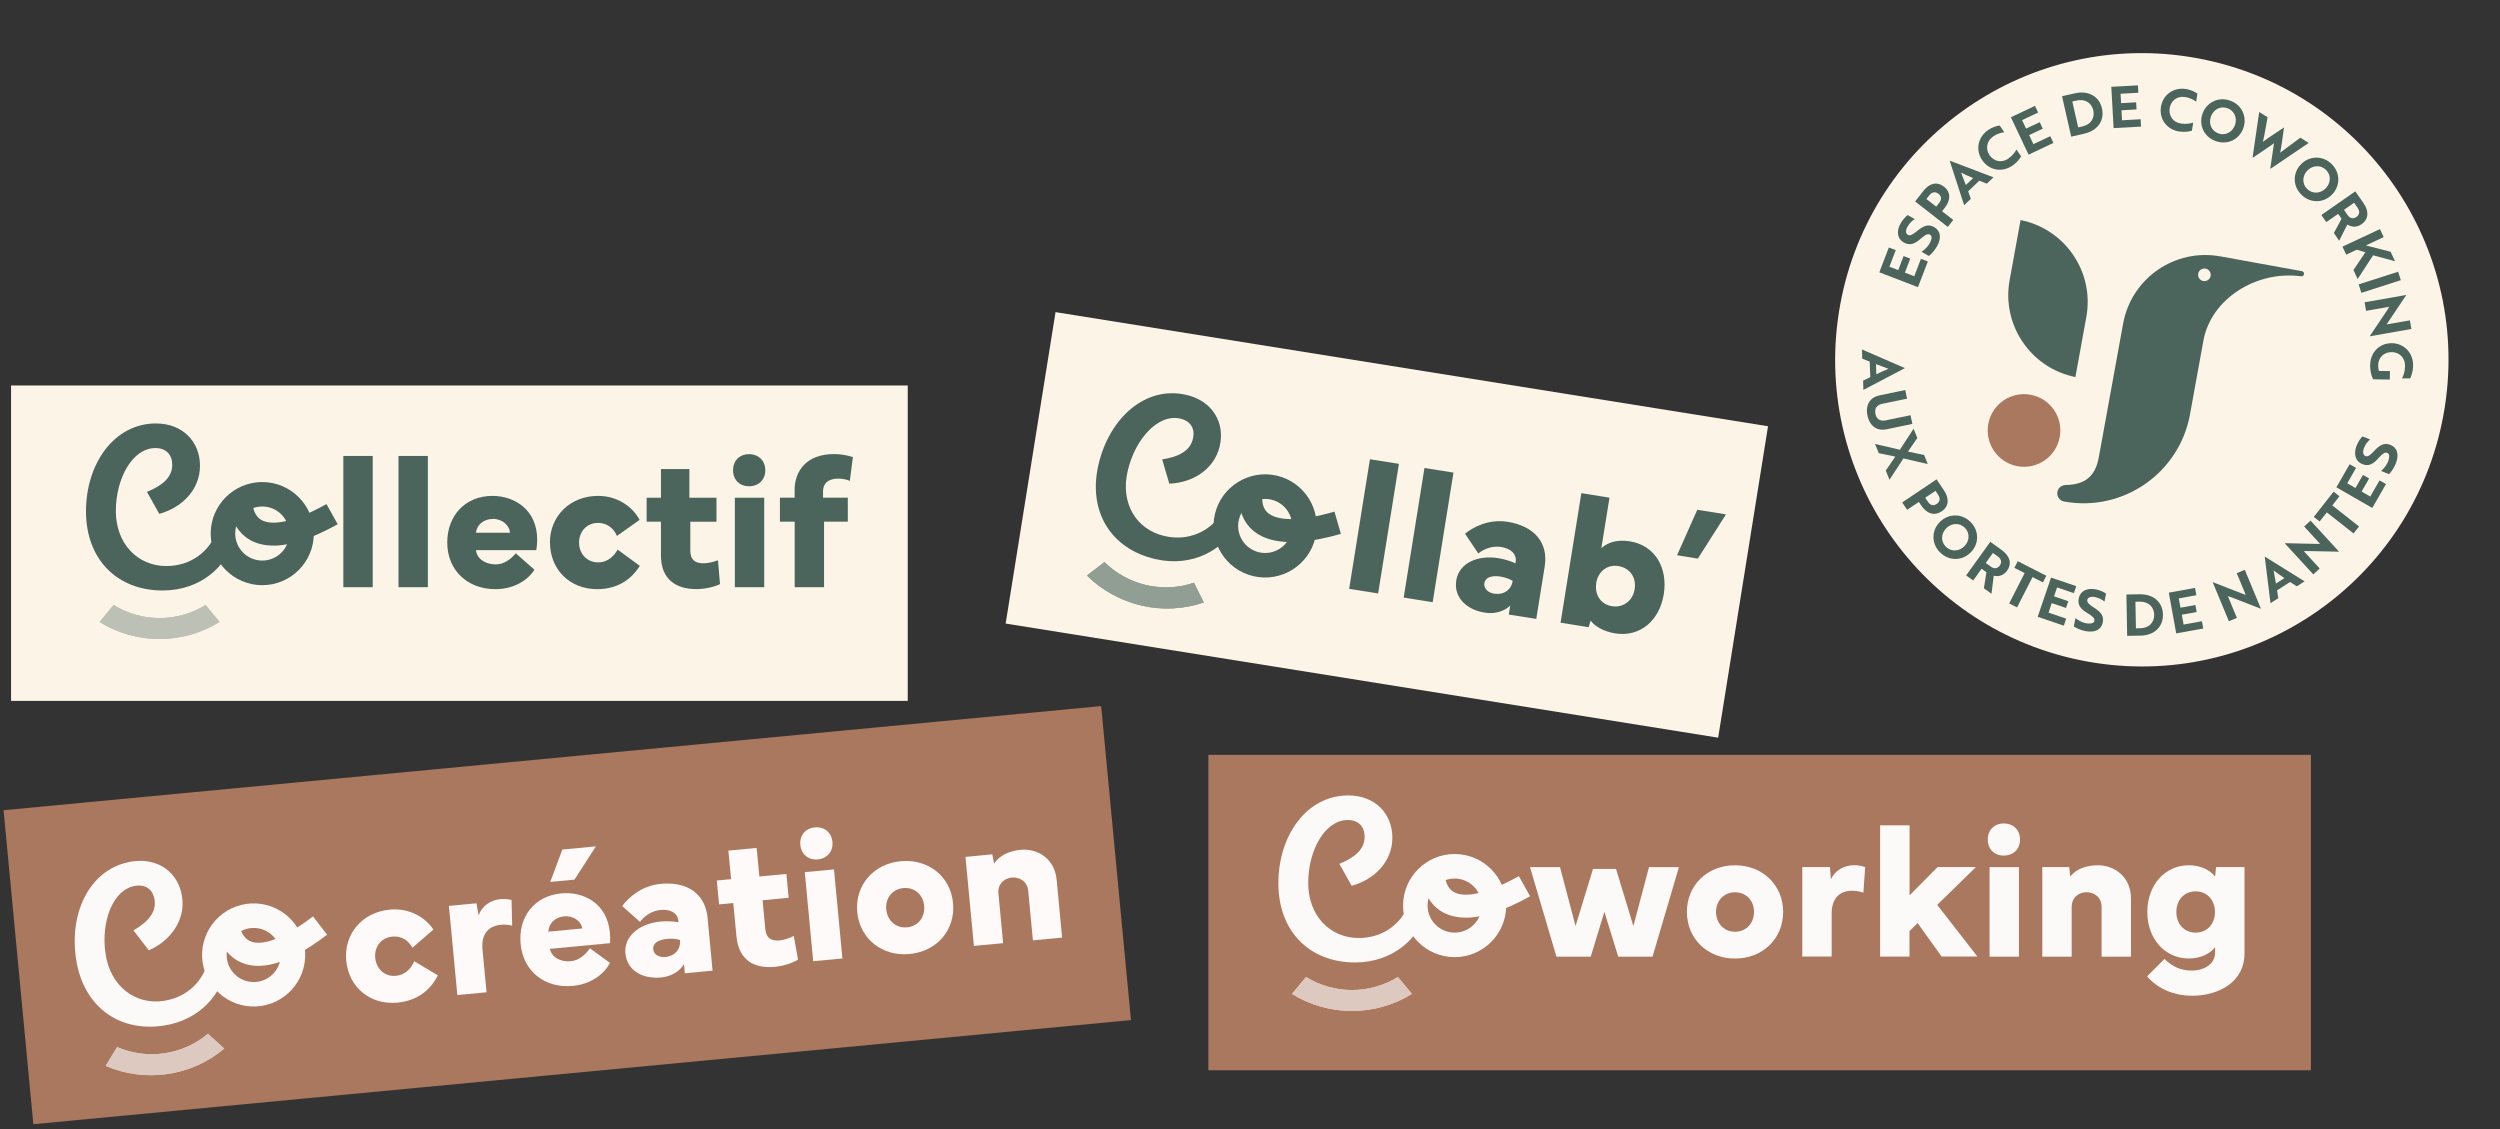 <svg xmlns="http://www.w3.org/2000/svg" width="476" height="215" viewBox="0 0 476 215" fill="none"><rect x="0" y="0" width="476" height="215" fill="#333333" stroke="none"/><g clip-path="url(#clip0_72_365)"><path d="M439.996 143.727H230.074V203.779H439.996V143.727Z" fill="#AA785E"></path><path d="M297.028 165.103L299.988 176.319L303.306 165.445H307.694L310.996 176.319L313.971 165.103H319.669L314.641 182.151H308.11L305.477 173.612L302.874 182.151H296.344L291.316 165.103H297.013H297.028Z" fill="#FCF9F9"></path><path d="M330.349 164.746C335.615 164.746 339.512 168.54 339.512 173.627C339.512 178.714 335.63 182.508 330.349 182.508C325.068 182.508 321.186 178.714 321.186 173.627C321.186 168.54 325.068 164.746 330.349 164.746ZM330.349 177.405C332.476 177.405 333.964 175.784 333.964 173.627C333.964 171.47 332.476 169.893 330.349 169.893C328.222 169.893 326.734 171.515 326.734 173.627C326.734 175.739 328.222 177.405 330.349 177.405Z" fill="#FCF9F9"></path><path d="M343.157 182.136V165.088H348.423L348.601 167.409C349.405 165.728 351.085 164.731 353.049 164.731C353.718 164.731 354.418 164.85 355.132 165.088L354.789 169.968C354.075 169.715 353.347 169.596 352.647 169.596C350.535 169.596 348.75 170.756 348.75 173.924V182.121H343.157V182.136Z" fill="#FCF9F9"></path><path d="M363.581 157.145V170.473L368.921 165.089H376.21L368.847 172.288L376.493 182.121H369.68L365.113 175.754L363.566 177.286V182.136H357.973V157.145H363.566H363.581Z" fill="#FCF9F9"></path><path d="M381.521 156.788C383.335 156.788 384.615 158.023 384.615 159.852C384.615 161.682 383.335 162.902 381.521 162.902C379.706 162.902 378.471 161.667 378.471 159.852C378.471 158.037 379.706 156.788 381.521 156.788ZM384.406 165.103V182.151H378.813V165.103H384.406Z" fill="#FCF9F9"></path><path d="M388.854 182.136V165.088H393.986L394.165 166.888C395.37 165.356 397.437 164.746 399.431 164.746C402.644 164.746 405.738 166.993 405.738 171.068V182.151H400.145V172.675C400.145 170.771 398.642 169.878 397.289 169.878C395.935 169.878 394.447 170.786 394.447 172.675V182.151H388.854V182.136Z" fill="#FCF9F9"></path><path d="M412.119 182.582C413.696 184.114 415.243 184.798 417.355 184.798C419.26 184.798 421.759 183.846 421.759 181.303V180.351C420.777 181.556 419.126 182.493 416.731 182.493C412.194 182.493 408.847 178.729 408.847 173.642C408.847 168.554 412.179 164.746 416.731 164.746C419.126 164.746 420.777 165.698 421.759 166.888L421.937 165.088H427.352V181.526C427.352 187.149 422.19 189.588 417.43 189.588C413.741 189.588 410.721 188.145 408.802 185.899L412.119 182.582ZM414.38 173.642C414.38 175.948 415.883 177.569 418.055 177.569C420.226 177.569 421.729 175.948 421.729 173.642C421.729 171.336 420.226 169.744 418.055 169.715C415.883 169.715 414.38 171.336 414.38 173.642Z" fill="#FCF9F9"></path><path d="M172.833 73.396H2.108V133.448H172.833V73.396Z" fill="#FCF4E7"></path><path d="M70.966 111.804H65.373V86.814H70.966V111.804Z" fill="#4B655C"></path><path d="M81.469 111.804H75.875V86.814H81.469V111.804Z" fill="#4B655C"></path><path d="M93.755 94.415C97.95 94.415 102.279 97.048 102.279 102.745C102.279 103.37 102.22 104.039 102.116 104.739H90.617C90.84 106.583 92.625 107.461 94.38 107.461C95.912 107.461 97.266 106.509 98.203 105.348L101.758 108.472C100.464 110.525 97.787 112.176 94.321 112.176C88.906 112.176 85.157 108.487 85.157 103.296C85.157 98.104 88.638 94.415 93.77 94.415H93.755ZM90.602 101.436H97.103C97.043 100.112 95.704 98.803 93.904 98.803C91.956 98.803 90.795 100.023 90.602 101.436Z" fill="#4B655C"></path><path d="M104.704 103.296C104.704 98.223 108.586 94.415 113.867 94.415C117.571 94.415 120.427 96.468 121.781 98.982L117.467 102.046C116.827 100.484 115.474 99.562 113.867 99.562C111.74 99.562 110.252 101.183 110.252 103.296C110.252 105.408 111.74 107.074 113.867 107.074C115.875 107.074 117.006 105.676 117.601 104.649L121.825 107.743C120.055 110.54 117.333 112.176 113.703 112.176C108.438 112.176 104.719 108.383 104.719 103.296H104.704Z" fill="#4B655C"></path><path d="M123.12 94.772H125.842V89.313H131.256V94.772H136.418V99.339H131.435V104.843C131.435 106.687 132.476 107.253 133.949 107.253C134.767 107.253 135.853 107 136.701 106.673L137.088 111.21C135.987 111.775 134.157 112.162 132.566 112.162C128.668 112.162 125.842 110.287 125.842 105.735V99.324H123.12V94.757V94.772Z" fill="#4B655C"></path><path d="M142.621 86.472C144.436 86.472 145.715 87.721 145.715 89.536C145.715 91.351 144.436 92.585 142.621 92.585C140.806 92.585 139.572 91.351 139.572 89.536C139.572 87.721 140.806 86.472 142.621 86.472ZM145.507 94.772V111.805H139.914V94.772H145.507Z" fill="#4B655C"></path><path d="M148.497 99.324V94.757H151.294V93.27C151.294 89.744 153.525 86.457 158.746 86.457C160.011 86.457 161.022 86.62 162.391 87.022L161.811 91.559C161.245 91.306 160.412 91.128 159.579 91.128C158.136 91.128 156.708 91.693 156.708 93.582V94.757H161.424V99.324H156.902V111.805H151.309V99.324H148.512H148.497Z" fill="#4B655C"></path><g opacity="0.6"><path d="M41.811 118.424L39.133 115.196C36.515 116.818 33.495 117.68 30.386 117.68C27.277 117.68 24.272 116.818 21.64 115.196L18.962 118.424C22.383 120.537 26.34 121.667 30.371 121.667C34.403 121.667 38.359 120.551 41.781 118.424H41.811Z" fill="#929E94"></path><path d="M41.811 118.424L39.133 115.196C36.515 116.818 33.495 117.68 30.386 117.68C27.277 117.68 24.272 116.818 21.64 115.196L18.962 118.424C22.383 120.537 26.34 121.667 30.371 121.667C34.403 121.667 38.359 120.551 41.781 118.424H41.811Z" fill="#929E94"></path><path opacity="0.5" d="M41.811 118.424L39.133 115.196C36.515 116.818 33.495 117.68 30.386 117.68C27.277 117.68 24.272 116.818 21.64 115.196L18.962 118.424C22.383 120.537 26.34 121.667 30.371 121.667C34.403 121.667 38.359 120.551 41.781 118.424H41.811Z" fill="#929E94"></path></g><path d="M52.03 103.876C50.349 103.876 48.876 103.519 47.627 102.82C44.696 101.154 43.819 97.985 43.759 96.364L48.148 96.2C48.148 96.275 48.281 98.179 49.813 99.026C51.108 99.74 54.425 100.291 62.16 95.977L64.302 99.815C59.423 102.522 55.317 103.891 52.015 103.891L52.03 103.876Z" fill="#4B655C"></path><path d="M49.932 111.418C44.518 111.418 40.115 107.015 40.115 101.6C40.115 96.185 44.518 91.782 49.932 91.782C55.347 91.782 59.75 96.185 59.75 101.6C59.75 107.015 55.347 111.418 49.932 111.418ZM49.932 96.438C47.091 96.438 44.786 98.744 44.786 101.585C44.786 104.426 47.091 106.732 49.932 106.732C52.774 106.732 55.079 104.426 55.079 101.585C55.079 98.744 52.774 96.438 49.932 96.438Z" fill="#4B655C"></path><path d="M27.962 93.657C30.951 92.452 32.796 90.875 32.796 88.48C32.796 86.635 31.68 85.311 29.583 85.311C25.224 85.311 22.056 91.083 22.056 97.286C22.056 103.489 26.162 107.773 31.68 107.773C36.381 107.773 39.817 104.947 41.141 101.481C41.23 101.273 41.305 101.139 41.572 101.139C41.959 101.139 44.444 102.299 44.444 102.76C44.444 102.894 44.399 103.058 44.354 103.192C43.075 107.684 38.315 112.429 30.966 112.429C22.279 112.429 16.373 106.479 16.373 97.361C16.373 88.242 21.758 80.626 29.687 80.626C34.819 80.626 38.077 84.136 38.077 88.673C38.077 93.21 34.7 96.632 30.327 97.837L27.976 93.642L27.962 93.657Z" fill="#4B655C"></path><path d="M209.66 134.438L0.677 154.266L6.349 214.05L215.332 194.222L209.66 134.438Z" fill="#AA785E"></path><path d="M65.924 182.894C65.448 177.837 68.958 173.686 74.209 173.195C77.898 172.838 80.948 174.624 82.525 176.989L78.523 180.455C77.735 178.967 76.307 178.164 74.7 178.328C72.573 178.521 71.249 180.276 71.442 182.374C71.651 184.531 73.287 186.003 75.399 185.795C77.393 185.602 78.389 184.099 78.88 183.028L83.373 185.706C81.87 188.666 79.326 190.54 75.697 190.897C70.446 191.388 66.4 187.967 65.924 182.909V182.894Z" fill="#FDFAF9"></path><path d="M87.076 189.439L85.47 172.481L90.721 171.99L91.123 174.281C91.762 172.526 93.339 171.381 95.303 171.187C95.972 171.128 96.671 171.187 97.4 171.351L97.519 176.245C96.79 176.066 96.046 176.007 95.347 176.081C93.25 176.275 91.569 177.599 91.866 180.767L92.64 188.934L87.076 189.454V189.439Z" fill="#FDFAF9"></path><path d="M106.861 170.101C111.026 169.7 115.593 171.916 116.128 177.584C116.188 178.208 116.203 178.878 116.158 179.577L104.704 180.663C105.105 182.478 106.965 183.177 108.705 183.013C110.223 182.864 111.487 181.779 112.305 180.544L116.128 183.326C115.027 185.497 112.513 187.387 109.077 187.714C103.692 188.22 99.616 184.902 99.126 179.741C98.635 174.579 101.744 170.577 106.861 170.101ZM104.391 177.39L110.862 176.78C110.684 175.457 109.226 174.296 107.441 174.475C105.492 174.653 104.466 175.992 104.406 177.405L104.391 177.39ZM104.763 167.93L107.069 161.756L113.465 161.146L109.375 167.483L104.763 167.915V167.93Z" fill="#FDFAF9"></path><path d="M119.074 181.555C118.746 178.179 121.885 175.828 125.738 175.471C126.957 175.352 128.118 175.412 129.174 175.59L129.144 175.248C129.025 173.924 127.761 173.061 125.753 173.255C124.042 173.418 122.658 174.445 121.855 175.531L118.464 172.511C119.624 170.964 122.078 168.643 125.767 168.286C130.929 167.796 134.291 170.22 134.722 174.742L135.674 184.813L130.394 185.319L130.23 183.593C129.471 184.843 127.924 185.914 125.901 186.107C122.316 186.449 119.386 184.768 119.088 181.555H119.074ZM126.734 182.21C128.43 182.046 129.65 180.782 129.471 178.967C128.847 178.759 127.85 178.67 127.032 178.759C125.306 178.922 124.265 179.622 124.369 180.722C124.458 181.734 125.455 182.329 126.734 182.21Z" fill="#FDFAF9"></path><path d="M136.493 167.647L139.2 167.394L138.679 161.95L144.064 161.444L144.585 166.888L149.732 166.397L150.163 170.934L145.195 171.41L145.715 176.885C145.894 178.729 146.98 179.19 148.452 179.056C149.271 178.982 150.327 178.625 151.13 178.208L151.948 182.701C150.907 183.37 149.122 183.935 147.53 184.084C143.648 184.456 140.658 182.85 140.226 178.327L139.616 171.946L136.909 172.199L136.478 167.662L136.493 167.647Z" fill="#FDFAF9"></path><path d="M155.132 157.532C156.931 157.368 158.33 158.484 158.493 160.298C158.672 162.098 157.512 163.452 155.712 163.631C153.927 163.794 152.558 162.678 152.38 160.879C152.216 159.079 153.332 157.71 155.132 157.532ZM158.791 165.535L160.397 182.493L154.834 183.013L153.227 166.055L158.791 165.535Z" fill="#FDFAF9"></path><path d="M171.509 163.973C176.76 163.482 180.985 166.888 181.461 171.946C181.937 177.003 178.426 181.154 173.175 181.645C167.924 182.135 163.7 178.729 163.224 173.671C162.748 168.614 166.258 164.463 171.509 163.973ZM172.714 176.557C174.841 176.364 176.165 174.609 175.957 172.452C175.764 170.354 174.127 168.882 172 169.09C169.873 169.298 168.549 171.038 168.743 173.136C168.951 175.293 170.587 176.765 172.699 176.557H172.714Z" fill="#FDFAF9"></path><path d="M185.433 180.112L183.826 163.154L188.929 162.664L189.271 164.434C190.327 162.797 192.32 161.994 194.313 161.801C197.512 161.503 200.799 163.452 201.186 167.498L202.227 178.521L196.664 179.041L195.771 169.61C195.593 167.721 194.001 166.963 192.662 167.082C191.264 167.215 189.925 168.257 190.104 170.146L190.996 179.577L185.433 180.098V180.112Z" fill="#FDFAF9"></path><g opacity="0.6"><path d="M42.703 199.644L39.594 196.833C37.229 198.811 34.373 200.105 31.308 200.551C28.244 200.998 25.135 200.596 22.294 199.361L20.122 202.946C23.826 204.538 27.887 205.074 31.889 204.493C35.89 203.913 39.624 202.232 42.718 199.629L42.703 199.644Z" fill="white"></path><path d="M42.703 199.644L39.594 196.833C37.229 198.811 34.373 200.105 31.308 200.551C28.244 200.998 25.135 200.596 22.294 199.361L20.122 202.946C23.826 204.538 27.887 205.074 31.889 204.493C35.89 203.913 39.624 202.232 42.718 199.629L42.703 199.644Z" fill="white"></path><path opacity="0.5" d="M42.703 199.644L39.594 196.833C37.229 198.811 34.373 200.105 31.308 200.551C28.244 200.998 25.135 200.596 22.294 199.361L20.122 202.946C23.826 204.538 27.887 205.074 31.889 204.493C35.89 203.913 39.624 202.232 42.718 199.629L42.703 199.644Z" fill="white"></path></g><path d="M50.706 183.787C49.04 184.025 47.538 183.891 46.199 183.37C43.045 182.15 41.721 179.131 41.439 177.539L45.753 176.736C45.767 176.81 46.169 178.67 47.82 179.279C49.204 179.8 52.566 179.86 59.602 174.475L62.279 177.97C57.846 181.362 53.979 183.311 50.721 183.787H50.706Z" fill="#FCF9F9"></path><path d="M49.724 191.537C44.369 192.325 39.371 188.606 38.583 183.251C37.794 177.896 41.513 172.898 46.868 172.11C52.223 171.321 57.221 175.04 58.01 180.395C58.798 185.75 55.08 190.748 49.724 191.537ZM47.553 176.736C44.741 177.152 42.792 179.77 43.209 182.582C43.625 185.393 46.243 187.342 49.055 186.926C51.866 186.509 53.815 183.891 53.398 181.079C52.982 178.268 50.364 176.319 47.553 176.736Z" fill="#FCF9F9"></path><path d="M25.403 177.152C28.2 175.531 29.776 173.701 29.434 171.321C29.166 169.506 27.872 168.346 25.805 168.658C21.491 169.298 19.185 175.471 20.093 181.6C21 187.729 25.686 191.373 31.145 190.57C35.801 189.886 38.776 186.598 39.594 182.969C39.654 182.745 39.713 182.612 39.966 182.567C40.353 182.507 42.971 183.296 43.045 183.757C43.06 183.891 43.045 184.054 43.016 184.188C42.391 188.815 38.389 194.214 31.1 195.285C22.502 196.55 15.793 191.522 14.47 182.507C13.131 173.359 17.37 165.178 25.21 164.017C30.297 163.274 34.016 166.278 34.67 170.756C35.325 175.204 32.484 179.116 28.333 180.946L25.403 177.137V177.152Z" fill="#FCF9F9"></path><path d="M336.634 81.159L200.974 59.43L191.476 118.726L327.137 140.455L336.634 81.159Z" fill="#FCF4E7"></path><path d="M262.398 112.995L256.879 112.117L260.836 87.439L266.355 88.316L262.398 112.995Z" fill="#4B655C"></path><path d="M272.781 114.661L267.262 113.783L271.219 89.105L276.738 89.982L272.781 114.661Z" fill="#4B655C"></path><path d="M277.274 110.496C277.809 107.149 281.424 105.661 285.247 106.271C286.452 106.464 287.567 106.806 288.534 107.253L288.594 106.925C288.802 105.616 287.805 104.456 285.812 104.144C284.116 103.876 282.525 104.516 281.469 105.378L278.94 101.615C280.442 100.395 283.402 98.774 287.062 99.354C292.179 100.172 294.827 103.37 294.113 107.848L292.506 117.844L287.27 117.011L287.553 115.3C286.511 116.312 284.726 116.966 282.733 116.654C279.178 116.089 276.768 113.724 277.274 110.54V110.496ZM284.548 113.039C286.229 113.307 287.731 112.385 288.014 110.6C287.463 110.243 286.526 109.915 285.708 109.782C283.997 109.514 282.807 109.93 282.629 111.016C282.465 112.013 283.268 112.846 284.548 113.054V113.039Z" fill="#4B655C"></path><path d="M301.089 93.895L306.444 94.757L304.897 104.382C306.072 103.311 307.798 102.671 310.342 103.073C315.087 103.832 317.586 108.086 316.783 113.129C315.979 118.142 312.29 121.355 307.53 120.596C305.448 120.269 303.633 119.272 302.859 118.157L302.473 119.421L297.132 118.558L301.089 93.88V93.895ZM303.93 111.031C303.573 113.277 304.838 115.092 306.905 115.419C309.003 115.762 310.877 114.438 311.234 112.192C311.606 109.856 310.252 108.116 308.125 107.774C306.058 107.446 304.287 108.755 303.916 111.016L303.93 111.031Z" fill="#4B655C"></path><path d="M328.624 97.941L323.268 106.36L319.312 105.721L323.164 97.063L328.638 97.941H328.624Z" fill="#4B655C"></path><g opacity="0.6"><path d="M229.196 114.705L227.322 110.957C224.406 111.953 221.268 112.102 218.248 111.403C215.228 110.704 212.476 109.186 210.29 107.03L206.958 109.573C209.814 112.414 213.413 114.378 217.355 115.3C221.297 116.223 225.388 115.999 229.211 114.705H229.196Z" fill="#4B655C"></path><path d="M229.196 114.705L227.322 110.957C224.406 111.953 221.268 112.102 218.248 111.403C215.228 110.704 212.476 109.186 210.29 107.03L206.958 109.573C209.814 112.414 213.413 114.378 217.355 115.3C221.297 116.223 225.388 115.999 229.211 114.705H229.196Z" fill="#4B655C"></path><path opacity="0.5" d="M229.196 114.705L227.322 110.957C224.406 111.953 221.268 112.102 218.248 111.403C215.228 110.704 212.476 109.186 210.29 107.03L206.958 109.573C209.814 112.414 213.413 114.378 217.355 115.3C221.297 116.223 225.388 115.999 229.211 114.705H229.196Z" fill="#4B655C"></path></g><path d="M242.421 102.85C240.784 102.478 239.431 101.794 238.374 100.827C235.89 98.551 235.741 95.248 236.054 93.672L240.368 94.49C240.368 94.564 240.055 96.439 241.364 97.614C242.465 98.595 245.574 99.875 254.083 97.42L255.303 101.645C249.947 103.192 245.634 103.594 242.421 102.85Z" fill="#4B655C"></path><path d="M238.672 109.707C233.391 108.487 230.089 103.207 231.309 97.926C232.528 92.645 237.809 89.343 243.09 90.562C248.371 91.782 251.673 97.063 250.453 102.344C249.233 107.625 243.953 110.927 238.672 109.707ZM242.049 95.129C239.282 94.49 236.515 96.215 235.875 98.982C235.236 101.749 236.961 104.516 239.728 105.155C242.495 105.795 245.262 104.069 245.901 101.303C246.541 98.536 244.815 95.769 242.049 95.129Z" fill="#4B655C"></path><path d="M221.268 87.469C224.451 86.978 226.608 85.847 227.143 83.512C227.56 81.712 226.772 80.18 224.734 79.704C220.479 78.722 216.091 83.645 214.708 89.685C213.28 95.858 216.359 100.827 221.729 102.061C226.31 103.117 230.282 101.139 232.365 98.06C232.499 97.866 232.603 97.762 232.856 97.822C233.228 97.911 235.384 99.592 235.28 100.053C235.251 100.172 235.176 100.336 235.102 100.455C232.841 104.545 227.143 108.101 219.973 106.45C211.509 104.501 207.091 97.376 209.144 88.495C211.227 79.495 218.159 73.396 225.879 75.181C230.877 76.342 233.257 80.492 232.246 84.91C231.234 89.328 227.158 91.901 222.636 92.095L221.283 87.483L221.268 87.469Z" fill="#4B655C"></path><g opacity="0.6"><path d="M268.839 189.246L266.162 186.018C263.544 187.639 260.524 188.502 257.415 188.502C254.306 188.502 251.301 187.639 248.668 186.018L245.991 189.246C249.412 191.358 253.369 192.489 257.4 192.489C261.431 192.489 265.388 191.373 268.809 189.246H268.839Z" fill="white"></path><path d="M268.839 189.246L266.162 186.018C263.544 187.639 260.524 188.502 257.415 188.502C254.306 188.502 251.301 187.639 248.668 186.018L245.991 189.246C249.412 191.358 253.369 192.489 257.4 192.489C261.431 192.489 265.388 191.373 268.809 189.246H268.839Z" fill="white"></path><path opacity="0.5" d="M268.839 189.246L266.162 186.018C263.544 187.639 260.524 188.502 257.415 188.502C254.306 188.502 251.301 187.639 248.668 186.018L245.991 189.246C249.412 191.358 253.369 192.489 257.4 192.489C261.431 192.489 265.388 191.373 268.809 189.246H268.839Z" fill="white"></path></g><path d="M279.059 174.713C277.378 174.713 275.905 174.356 274.656 173.657C271.725 171.99 270.847 168.822 270.788 167.201L275.176 167.037C275.176 167.111 275.31 169.015 276.842 169.863C278.136 170.577 281.454 171.128 289.189 166.814L291.331 170.652C286.452 173.359 282.346 174.728 279.044 174.728L279.059 174.713Z" fill="#FCF9F9"></path><path d="M276.961 182.24C271.547 182.24 267.143 177.837 267.143 172.422C267.143 167.007 271.547 162.604 276.961 162.604C282.376 162.604 286.779 167.007 286.779 172.422C286.779 177.837 282.376 182.24 276.961 182.24ZM276.961 167.275C274.12 167.275 271.814 169.581 271.814 172.422C271.814 175.263 274.12 177.569 276.961 177.569C279.802 177.569 282.108 175.263 282.108 172.422C282.108 169.581 279.802 167.275 276.961 167.275Z" fill="#FCF9F9"></path><path d="M254.99 164.478C257.98 163.273 259.825 161.697 259.825 159.302C259.825 157.457 258.709 156.133 256.612 156.133C252.253 156.133 249.085 161.905 249.085 168.108C249.085 174.311 253.19 178.595 258.709 178.595C263.41 178.595 266.846 175.769 268.17 172.303C268.259 172.095 268.333 171.961 268.601 171.961C268.988 171.961 271.472 173.121 271.472 173.582C271.472 173.716 271.428 173.88 271.383 174.014C270.104 178.506 265.344 183.251 257.995 183.251C249.308 183.251 243.402 177.301 243.402 168.182C243.402 159.064 248.787 151.448 256.716 151.448C261.848 151.448 265.106 154.958 265.106 159.495C265.106 164.032 261.729 167.453 257.355 168.658L255.005 164.464L254.99 164.478Z" fill="#FCF9F9"></path></g><g clip-path="url(#clip1_72_365)"><path d="M397.356 125.944C429.079 131.714 459.473 110.676 465.244 78.953C471.015 47.23 449.976 16.835 418.253 11.065C386.53 5.294 356.135 26.333 350.365 58.056C344.594 89.779 365.633 120.173 397.356 125.944Z" fill="#FCF4E7"></path><path d="M365.182 54.676L357.825 51.847L359.639 47.117L360.952 47.625L359.743 50.778L361.422 51.426L362.446 48.752L363.714 49.239L362.69 51.913L364.473 52.592L365.748 49.279L367.061 49.787L365.184 54.664L365.182 54.676Z" fill="#4B655C"></path><path d="M367.253 48.734L365.845 47.94C366.358 47.606 366.927 47.098 367.318 46.497C367.453 46.289 367.555 46.063 367.627 45.869C367.853 45.299 367.82 44.877 367.487 44.694C367.032 44.44 366.555 44.708 365.684 45.466C364.569 46.425 363.663 46.834 362.465 46.164C361.245 45.478 361.033 44.022 361.864 42.547C362.258 41.861 362.792 41.274 363.218 40.948L364.571 41.707C364.106 41.977 363.557 42.513 363.197 43.144C362.799 43.854 362.81 44.467 363.255 44.707C363.653 44.938 364.145 44.722 365.026 43.978C366.175 43.038 367.101 42.583 368.254 43.233C369.495 43.935 369.712 45.295 368.794 46.912C368.346 47.698 367.749 48.36 367.253 48.734Z" fill="#4B655C"></path><path d="M369.767 40.22L371.898 41.879L370.862 43.206L364.642 38.359L366.22 36.336C367.337 34.901 368.792 34.494 370.129 35.544C371.466 36.593 371.424 38.101 370.307 39.536L369.765 40.232L369.767 40.22ZM366.792 37.895L368.655 39.346L369.246 38.585C369.693 38.007 369.711 37.374 369.077 36.892C368.444 36.41 367.814 36.577 367.351 37.177L366.778 37.904L366.792 37.895Z" fill="#4B655C"></path><path d="M371.216 30.645L371.26 30.604L379.559 33.763L378.287 34.974L376.864 34.398L374.735 36.43L375.245 37.855L373.974 39.066L371.23 30.635L371.216 30.645ZM375.683 33.902C374.854 33.555 374.027 33.197 373.38 32.859C373.597 33.412 374.016 34.466 374.294 35.226L375.695 33.904L375.683 33.902Z" fill="#4B655C"></path><path d="M381.633 25.181C381.108 25.245 380.319 25.419 379.524 25.959C378.198 26.867 378.019 28.386 378.81 29.545C379.612 30.717 381.071 31.093 382.355 30.214C383.194 29.633 383.673 28.95 383.931 28.472L384.82 29.77C384.61 30.184 384.045 30.937 383.124 31.564C381.157 32.905 378.717 32.412 377.414 30.501C376.11 28.601 376.534 26.136 378.545 24.754C379.466 24.127 380.291 23.959 380.752 23.909L381.621 25.179L381.633 25.181Z" fill="#4B655C"></path><path d="M386.246 29.455L382.873 22.327L387.461 20.155L388.061 21.425L384.999 22.872L385.768 24.491L388.362 23.264L388.945 24.495L386.35 25.722L387.161 27.446L390.371 25.927L390.969 27.21L386.234 29.453L386.246 29.455Z" fill="#4B655C"></path><path d="M394.354 26.004L392.611 18.317L395.071 17.762C397.683 17.174 399.7 18.384 400.218 20.642C400.725 22.897 399.45 24.866 396.837 25.454L394.363 26.018L394.354 26.004ZM394.567 19.321L395.686 24.254L396.502 24.073C398.146 23.7 398.881 22.415 398.562 21.013C398.252 19.624 397.027 18.766 395.369 19.149L394.579 19.323L394.567 19.321Z" fill="#4B655C"></path><path d="M402.43 24.406L401.993 16.528L407.067 16.253L407.141 17.66L403.757 17.851L403.859 19.642L406.724 19.479L406.795 20.836L403.93 20.999L404.036 22.901L407.58 22.702L407.654 24.109L402.421 24.392L402.43 24.406Z" fill="#4B655C"></path><path d="M418.138 19.355C417.706 19.044 417.024 18.627 416.073 18.478C414.493 18.227 413.324 19.212 413.108 20.603C412.889 22.006 413.697 23.277 415.241 23.521C416.251 23.681 417.064 23.511 417.585 23.337L417.341 24.881C416.909 25.035 415.976 25.195 414.881 25.032C412.528 24.666 411.089 22.631 411.443 20.349C411.795 18.079 413.792 16.572 416.205 16.95C417.297 17.124 418.024 17.562 418.388 17.848L418.148 19.369L418.138 19.355Z" fill="#4B655C"></path><path d="M424.604 19.15C426.845 19.936 427.894 22.23 427.137 24.377C426.375 26.549 424.145 27.659 421.892 26.87C419.64 26.081 418.598 23.814 419.36 21.643C420.115 19.507 422.364 18.363 424.604 19.15ZM422.402 25.411C423.746 25.887 425.068 25.138 425.542 23.806C426.002 22.484 425.442 21.062 424.097 20.598C422.753 20.121 421.42 20.868 420.957 22.202C420.483 23.534 421.057 24.946 422.402 25.411Z" fill="#4B655C"></path><path d="M431.755 22.308L431.238 25.148C431.111 25.846 430.981 26.494 430.851 27.009C431.103 26.834 431.638 26.443 432.06 26.141L432.964 25.535L434.816 24.295L434.87 24.33C434.637 25.949 434.388 27.921 434.142 29.074C434.759 28.636 436.952 26.994 437.986 26.216L439.577 27.215L432.329 32.118L432.263 32.081L432.821 28.271C432.858 27.936 432.922 27.581 432.98 27.262C432.713 27.457 432.419 27.66 432.151 27.856L428.96 30.014L428.893 29.977L430.15 21.32L431.741 22.318L431.755 22.308Z" fill="#4B655C"></path><path d="M443.954 31.238C445.641 32.914 445.61 35.438 444.008 37.053C442.391 38.69 439.887 38.748 438.187 37.07C436.488 35.392 436.515 32.891 438.133 31.254C439.723 29.637 442.255 29.56 443.954 31.238ZM439.279 35.973C440.294 36.977 441.816 36.874 442.806 35.869C443.793 34.875 443.889 33.34 442.872 32.349C441.857 31.345 440.333 31.459 439.345 32.453C438.355 33.458 438.262 34.981 439.279 35.973Z" fill="#4B655C"></path><path d="M450.026 38.71C451.073 40.208 451.017 41.726 449.631 42.696C448.692 43.356 447.697 43.249 446.933 42.743L445.381 45.834L444.365 44.366L445.836 41.651L445.188 40.715L442.921 42.294L441.982 40.938L448.448 36.431L450.028 38.698L450.026 38.71ZM448.224 38.602L446.293 39.95L446.98 40.943C447.406 41.558 448.004 41.764 448.661 41.31C449.304 40.864 449.328 40.196 448.892 39.567L448.234 38.616L448.224 38.602Z" fill="#4B655C"></path><path d="M450.496 46.74L455.169 47.932L456.014 49.736L451.843 48.611L448.895 53.123L448.094 51.412L450.373 48.026L448.737 47.545L446.72 48.486L446.007 46.963L453.143 43.616L453.856 45.139L450.489 46.715L450.496 46.74Z" fill="#4B655C"></path><path d="M449.088 54.148L456.603 51.738L457.117 53.347L449.602 55.757L449.088 54.148Z" fill="#4B655C"></path><path d="M451.224 63.972L454.562 58.994L454.913 58.41L450.506 59.185L450.216 57.555L458.107 56.167L458.12 56.231L454.785 61.197L454.424 61.767L458.843 60.995L459.131 62.636L451.239 64.024L451.224 63.972Z" fill="#4B655C"></path><path d="M451.277 69.531C451.304 67.03 453.106 65.317 455.411 65.345C457.704 65.371 459.483 67.149 459.455 69.588C459.438 70.758 459.099 71.614 458.897 72.053L457.347 72.04C457.6 71.524 457.912 70.75 457.921 69.688C457.938 68.053 456.798 67.064 455.396 67.041C453.969 67.026 452.828 67.992 452.801 69.551C452.793 69.929 452.862 70.357 452.947 70.629L455.044 70.656L455.02 72.265L451.838 72.224C451.488 71.525 451.258 70.505 451.263 69.54L451.277 69.531Z" fill="#4B655C"></path><path d="M362.653 70.057L362.642 70.116L354.792 74.237L354.733 72.478L356.103 71.799L355.99 68.857L354.577 68.294L354.518 66.536L362.651 70.069L362.653 70.057ZM357.266 71.252C358.07 70.861 358.896 70.486 359.568 70.217C359.008 70.005 357.952 69.629 357.187 69.331L357.252 71.262L357.266 71.252Z" fill="#4B655C"></path><path d="M359.196 81.736C357.394 82.105 355.99 81.153 355.565 79.12C355.139 77.099 356.05 75.651 357.852 75.283L362.757 74.256L363.104 75.908L358.355 76.889C357.351 77.098 356.87 77.793 357.079 78.796C357.285 79.812 358 80.247 359.016 80.041L363.766 79.059L364.113 80.712L359.208 81.738L359.196 81.736Z" fill="#4B655C"></path><path d="M367.06 88.361L362.416 87.284L359.758 91.347L359.051 89.593L360.865 86.941L357.721 86.283L357.014 84.529L361.739 85.633L364.348 81.634L365.056 83.389L363.276 85.986L366.36 86.633L367.056 88.385L367.06 88.361Z" fill="#4B655C"></path><path d="M365.358 95.568L363.118 97.067L362.176 95.662L368.72 91.266L370.153 93.397C371.163 94.901 371.095 96.416 369.689 97.359C368.284 98.3 366.86 97.797 365.838 96.291L365.346 95.566L365.358 95.568ZM368.503 93.464L366.554 94.772L367.094 95.566C367.496 96.177 368.106 96.386 368.761 95.943C369.416 95.5 369.45 94.846 369.026 94.219L368.517 93.454L368.503 93.464Z" fill="#4B655C"></path><path d="M375.24 99.431C376.897 101.139 376.805 103.664 375.16 105.247C373.501 106.84 371.008 106.839 369.339 105.129C367.67 103.42 367.761 100.907 369.419 99.314C371.05 97.74 373.571 97.722 375.24 99.431ZM370.462 104.062C371.449 105.085 372.977 105.021 373.988 104.032C374.997 103.054 375.126 101.537 374.127 100.512C373.128 99.487 371.61 99.566 370.601 100.543C369.578 101.531 369.463 103.037 370.462 104.062Z" fill="#4B655C"></path><path d="M381.185 104.779C382.666 105.842 383.123 107.295 382.14 108.668C381.47 109.597 380.498 109.836 379.609 109.613L379.179 113.055L377.731 112.009L378.213 108.956L377.296 108.288L375.691 110.526L374.351 109.561L378.95 103.162L381.197 104.781L381.185 104.779ZM379.458 105.271L378.083 107.184L379.056 107.887C379.66 108.327 380.297 108.32 380.757 107.671C381.215 107.033 381.013 106.397 380.385 105.953L379.444 105.281L379.458 105.271Z" fill="#4B655C"></path><path d="M386.992 109.881L384.048 115.652L382.548 114.89L385.493 109.119L383.536 108.115L384.182 106.851L389.617 109.625L388.972 110.888L387.004 109.883L386.992 109.881Z" fill="#4B655C"></path><path d="M387.978 117.43L390.52 109.972L395.32 111.603L394.869 112.939L391.671 111.844L391.092 113.547L393.809 114.469L393.366 115.758L390.65 114.836L390.04 116.644L393.4 117.793L392.949 119.129L387.999 117.446L387.978 117.43Z" fill="#4B655C"></path><path d="M394.853 119.279L395.167 117.687C395.647 118.067 396.31 118.457 396.999 118.631C397.246 118.688 397.485 118.719 397.692 118.72C398.297 118.757 398.692 118.597 398.761 118.218C398.856 117.698 398.456 117.344 397.464 116.748C396.21 115.982 395.523 115.258 395.792 113.914C396.067 112.534 397.384 111.881 399.046 112.22C399.824 112.374 400.547 112.701 400.991 113.014L400.69 114.536C400.29 114.182 399.597 113.823 398.89 113.683C398.099 113.526 397.511 113.737 397.422 114.222C397.341 114.672 397.685 115.065 398.663 115.67C399.91 116.472 400.633 117.202 400.372 118.499C400.095 119.891 398.879 120.525 397.052 120.156C396.167 119.983 395.354 119.615 394.845 119.254L394.853 119.279Z" fill="#4B655C"></path><path d="M405.012 121.079L404.87 113.194L407.383 113.15C410.069 113.1 411.793 114.71 411.826 117.013C411.871 119.32 410.211 120.985 407.54 121.025L405.003 121.065L405.012 121.079ZM406.585 114.581L406.681 119.634L407.515 119.615C409.206 119.592 410.179 118.474 410.159 117.04C410.137 115.618 409.125 114.53 407.408 114.56L406.599 114.572L406.585 114.581Z" fill="#4B655C"></path><path d="M414.351 120.602L412.94 112.84L417.932 111.939L418.18 113.329L414.843 113.932L415.169 115.703L418 115.191L418.245 116.531L415.414 117.043L415.758 118.914L419.248 118.278L419.496 119.668L414.34 120.6L414.351 120.602Z" fill="#4B655C"></path><path d="M430.414 115.885L424.831 113.72L424.186 113.505L425.902 117.643L424.38 118.283L421.312 110.892L421.378 110.868L426.959 113.044L427.59 113.269L425.874 109.131L427.408 108.493L430.476 115.884L430.424 115.899L430.414 115.885Z" fill="#4B655C"></path><path d="M431.202 106.042L431.258 106.003L438.791 110.686L437.31 111.639L436.031 110.807L433.554 112.398L433.783 113.894L432.302 114.847L431.214 106.044L431.202 106.042ZM434.966 110.076C434.227 109.575 433.475 109.071 432.898 108.612C433 109.193 433.213 110.307 433.336 111.112L434.955 110.074L434.966 110.076Z" fill="#4B655C"></path><path d="M445.318 105.041L439.327 104.917L438.639 104.938L441.668 108.239L440.45 109.362L435.033 103.463L435.077 103.422L441.065 103.558L441.74 103.547L438.71 100.246L439.929 99.123L445.346 105.022L445.302 105.062L445.318 105.041Z" fill="#4B655C"></path><path d="M444.072 96.234L449.162 100.24L448.114 101.565L443.025 97.559L441.659 99.291L440.547 98.416L444.317 93.614L445.429 94.489L444.061 96.232L444.072 96.234Z" fill="#4B655C"></path><path d="M451.673 96.712L444.847 92.782L447.37 88.388L448.599 89.088L446.916 92.021L448.477 92.916L449.908 90.427L451.08 91.104L449.649 93.594L451.298 94.542L453.068 91.466L454.297 92.166L451.687 96.703L451.673 96.712Z" fill="#4B655C"></path><path d="M454.861 90.276L453.357 89.673C453.822 89.269 454.319 88.687 454.619 88.044C454.721 87.819 454.8 87.588 454.838 87.376C454.984 86.779 454.899 86.372 454.545 86.234C454.055 86.035 453.627 86.373 452.859 87.236C451.878 88.328 451.034 88.871 449.77 88.36C448.471 87.843 448.069 86.425 448.697 84.853C448.989 84.124 449.439 83.46 449.824 83.09L451.271 83.671C450.845 83.997 450.379 84.609 450.11 85.281C449.815 86.034 449.912 86.638 450.378 86.833C450.81 87.01 451.265 86.726 452.031 85.875C453.048 84.789 453.899 84.21 455.129 84.703C456.45 85.236 456.848 86.543 456.154 88.275C455.819 89.106 455.306 89.844 454.87 90.29L454.861 90.276Z" fill="#4B655C"></path><path d="M378.57 80.725C377.887 84.476 380.373 88.081 384.135 88.766C387.897 89.45 391.491 86.963 392.175 83.2C392.86 79.438 390.372 75.844 386.61 75.16C382.848 74.476 379.254 76.963 378.57 80.725Z" fill="#AA785E"></path><path d="M384.715 41.9L382.63 53.364C381.078 61.895 386.687 70.102 395.156 71.789L397.241 60.325C398.793 51.794 393.184 43.587 384.715 41.9Z" fill="#4B655C"></path><path d="M422.717 48.813C414.092 47.244 405.812 52.986 404.245 61.599L399.611 87.071C398.959 90.656 397.025 92.284 393.361 92.338C392.564 92.352 391.882 92.876 391.739 93.596C391.647 94.031 391.728 94.462 391.98 94.825C392.231 95.189 392.603 95.427 393.031 95.493C404.2 97.525 414.939 90.091 416.971 78.923L419.538 64.808C420.954 57.024 429.475 51.436 438.147 52.61C438.396 52.655 438.638 52.467 438.685 52.206C438.733 51.946 438.549 51.681 438.288 51.633L422.719 48.801L422.717 48.813Z" fill="#4B655C"></path><path d="M418.536 52.11C418.417 52.761 418.853 53.39 419.504 53.508C420.154 53.627 420.783 53.191 420.902 52.541C421.02 51.89 420.585 51.261 419.934 51.142C419.283 51.024 418.654 51.459 418.536 52.11Z" fill="#FCF4E7"></path></g><defs><clipPath id="clip0_72_365"><rect width="439.316" height="154.645" fill="white" transform="translate(0.68 59.413)"></rect></clipPath><clipPath id="clip1_72_365"><rect width="116.789" height="116.789" fill="white" transform="translate(360.804 0.602) rotate(10.31)"></rect></clipPath></defs></svg>